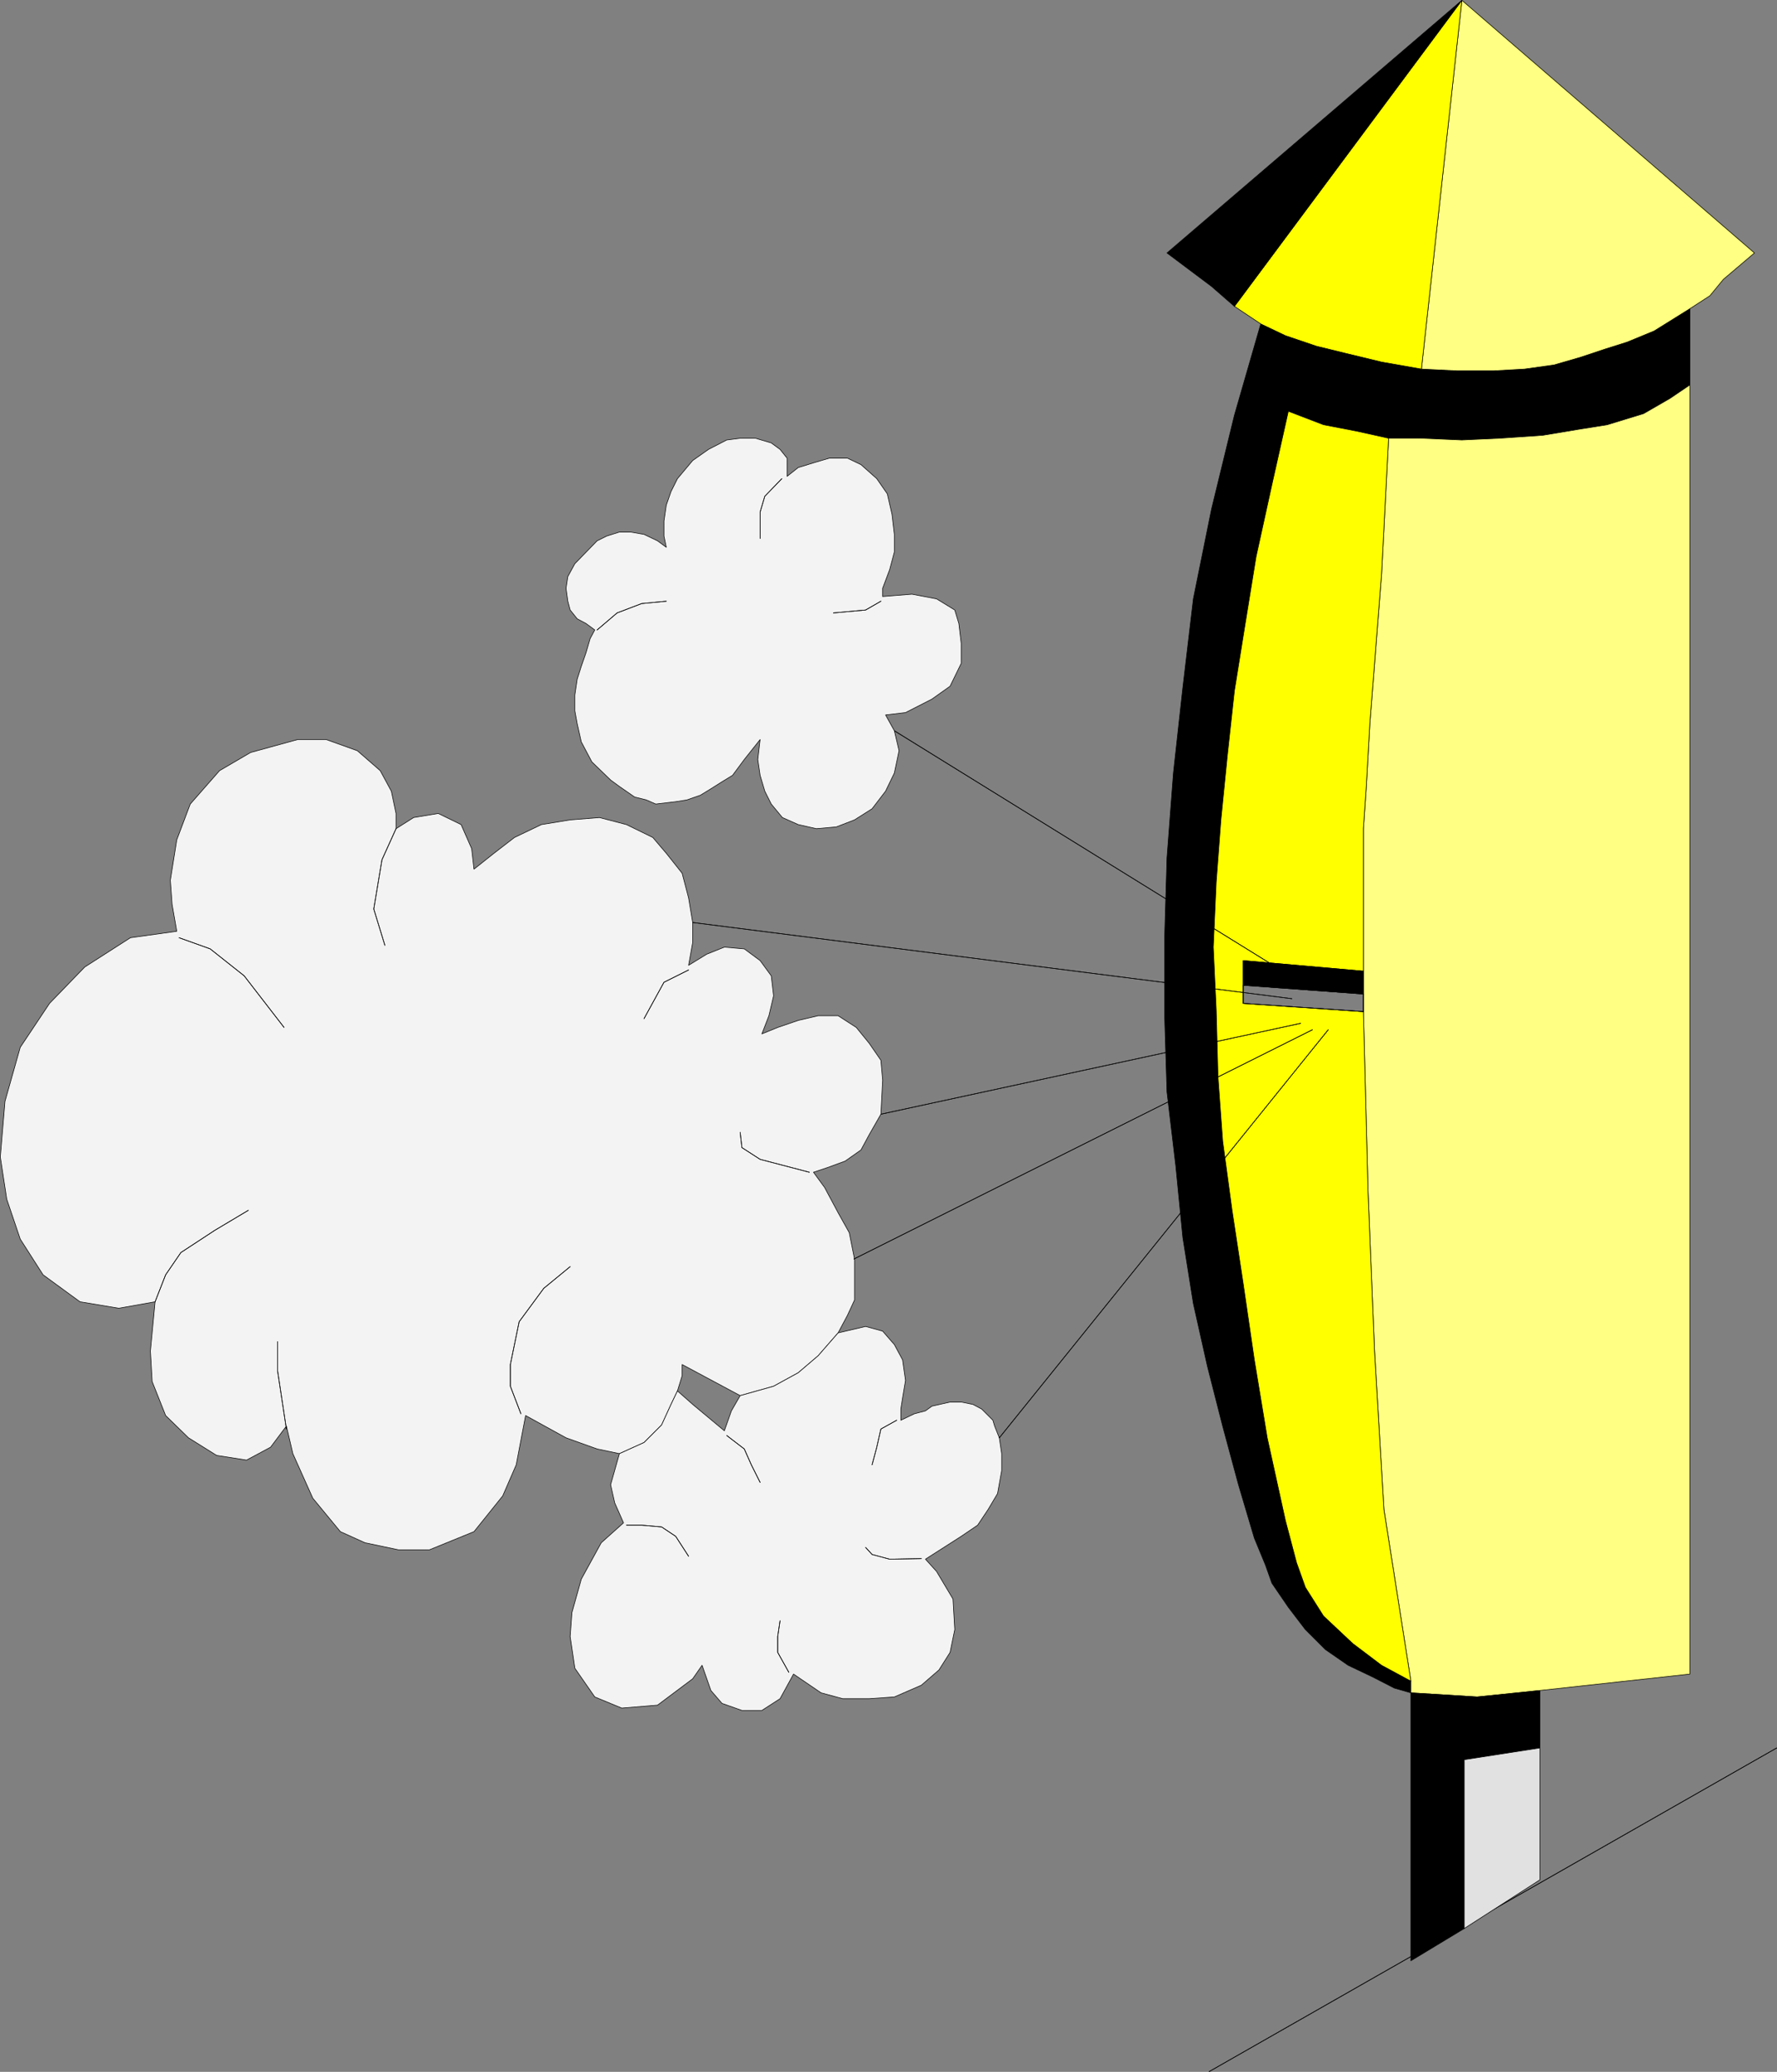 <?xml version="1.0" encoding="UTF-8" standalone="no"?>
<svg
   version="1.0"
   width="129.595mm"
   height="151.098mm"
   id="svg68"
   sodipodi:docname="Whistle 1.wmf"
   xmlns:inkscape="http://www.inkscape.org/namespaces/inkscape"
   xmlns:sodipodi="http://sodipodi.sourceforge.net/DTD/sodipodi-0.dtd"
   xmlns="http://www.w3.org/2000/svg"
   xmlns:svg="http://www.w3.org/2000/svg">
  <rect width="100%" height="100%" fill="#808080" stroke="none"/>
  <sodipodi:namedview
     id="namedview68"
     pagecolor="#ffffff"
     bordercolor="#000000"
     borderopacity="0.25"
     inkscape:showpageshadow="2"
     inkscape:pageopacity="0.0"
     inkscape:pagecheckerboard="0"
     inkscape:deskcolor="#d1d1d1"
     inkscape:document-units="mm" />
  <defs
     id="defs1">
    <pattern
       id="WMFhbasepattern"
       patternUnits="userSpaceOnUse"
       width="6"
       height="6"
       x="0"
       y="0" />
  </defs>
  <path
     style="fill:#000000;fill-opacity:1;fill-rule:evenodd;stroke:none"
     d="M 465.811,106.088 V 85.08 l -9.858,6.141 -7.434,3.07 -6.141,1.939 -6.787,2.262 -7.272,2.101 -8.08,1.131 -8.565,0.485 h -10.019 l -9.858,-0.485 -10.989,-1.939 -10.019,-2.424 -7.918,-1.939 -8.565,-2.909 -6.787,-3.232 -7.272,25.209 -6.302,25.855 -5.01,24.724 -2.909,24.563 -2.586,23.431 -1.778,23.431 -0.646,21.977 v 21.492 l 0.646,21.007 2.424,20.361 1.939,19.715 2.909,18.26 3.878,17.291 4.202,16.483 4.363,16.16 4.363,14.705 3.07,7.433 1.778,5.009 4.525,6.625 4.686,6.141 5.494,5.494 6.302,4.363 6.787,3.232 5.979,3.07 4.525,1.293 v -3.232 l -8.08,-4.363 -7.918,-5.979 -8.08,-7.595 -5.01,-7.918 -2.424,-6.787 -3.07,-11.635 -5.01,-22.785 -3.555,-21.492 -3.07,-21.007 -3.07,-20.199 -2.586,-19.068 -1.293,-17.776 -0.485,-18.422 -0.808,-17.291 0.808,-17.937 1.293,-17.129 1.778,-17.776 1.939,-17.776 2.909,-18.099 3.07,-18.907 4.363,-19.876 4.525,-20.199 9.696,3.717 9.211,1.778 8.726,1.939 h 9.05 l 11.15,0.485 10.504,-0.485 11.797,-0.808 9.696,-1.616 8.08,-1.293 10.019,-3.07 7.272,-4.201 5.494,-3.717 z"
     id="path1" />
  <path
     style="fill:none;stroke:#000000;stroke-width:0.162px;stroke-linecap:round;stroke-linejoin:round;stroke-miterlimit:4;stroke-dasharray:none;stroke-opacity:1"
     d="M 465.811,106.088 V 85.08 l -9.858,6.141 -7.434,3.07 -6.141,1.939 -6.787,2.262 -7.272,2.101 -8.08,1.131 -8.565,0.485 h -10.019 l -9.858,-0.485 -10.989,-1.939 -10.019,-2.424 -7.918,-1.939 -8.565,-2.909 -6.787,-3.232 -7.272,25.209 -6.302,25.855 -5.01,24.724 -2.909,24.563 -2.586,23.431 -1.778,23.431 -0.646,21.977 v 21.492 l 0.646,21.007 2.424,20.361 1.939,19.715 2.909,18.26 3.878,17.291 4.202,16.483 4.363,16.16 4.363,14.705 3.07,7.433 1.778,5.009 4.525,6.625 4.686,6.141 5.494,5.494 6.302,4.363 6.787,3.232 5.979,3.07 4.525,1.293 v -3.232 l -8.08,-4.363 -7.918,-5.979 -8.08,-7.595 -5.01,-7.918 -2.424,-6.787 -3.07,-11.635 -5.01,-22.785 -3.555,-21.492 -3.07,-21.007 -3.07,-20.199 -2.586,-19.068 -1.293,-17.776 -0.485,-18.422 -0.808,-17.291 0.808,-17.937 1.293,-17.129 1.778,-17.776 1.939,-17.776 2.909,-18.099 3.07,-18.907 4.363,-19.876 4.525,-20.199 9.696,3.717 9.211,1.778 8.726,1.939 h 9.05 l 11.15,0.485 10.504,-0.485 11.797,-0.808 9.696,-1.616 8.08,-1.293 10.019,-3.07 7.272,-4.201 5.494,-3.717 v 0"
     id="path2" />
  <path
     style="fill:#ffff83;fill-opacity:1;fill-rule:evenodd;stroke:none"
     d="m 465.811,106.088 -5.494,3.717 -7.272,4.201 -10.019,3.07 -8.08,1.293 -9.696,1.616 -11.797,0.808 -10.504,0.485 -11.15,-0.485 h -9.05 l -1.939,37.49 -3.232,41.207 -0.97,17.291 -0.808,11.635 v 50.418 l 1.293,49.933 1.778,43.631 2.586,43.631 7.434,47.348 v 3.232 l 18.261,1.131 17.291,-1.778 41.37,-4.525 V 106.088 Z"
     id="path3" />
  <path
     style="fill:none;stroke:#000000;stroke-width:0.162px;stroke-linecap:round;stroke-linejoin:round;stroke-miterlimit:4;stroke-dasharray:none;stroke-opacity:1"
     d="m 465.811,106.088 -5.494,3.717 -7.272,4.201 -10.019,3.07 -8.08,1.293 -9.696,1.616 -11.797,0.808 -10.504,0.485 -11.15,-0.485 h -9.05 l -1.939,37.49 -3.232,41.207 -0.97,17.291 -0.808,11.635 v 50.418 l 1.293,49.933 1.778,43.631 2.586,43.631 7.434,47.348 v 3.232 l 18.261,1.131 17.291,-1.778 41.37,-4.525 v -355.349 0"
     id="path4" />
  <path
     style="fill:#ffff00;fill-opacity:1;fill-rule:evenodd;stroke:none"
     d="m 382.749,120.793 -8.726,-1.939 -9.211,-1.778 -9.696,-3.717 -4.525,20.199 -4.363,19.876 -3.07,18.907 -2.909,18.099 -1.939,17.776 -1.778,17.776 -1.293,17.129 -0.808,17.937 0.808,17.291 0.485,18.422 1.293,17.776 2.586,19.068 3.07,20.199 3.07,21.007 3.555,21.492 5.01,22.785 3.07,11.635 2.424,6.787 5.01,7.918 8.08,7.595 7.918,5.979 8.08,4.363 -7.434,-47.348 -2.586,-43.631 -1.778,-43.631 -1.293,-49.933 -33.128,-2.262 v -11.796 l 33.128,2.909 v -39.268 l 0.808,-11.635 0.97,-17.291 3.232,-41.207 z"
     id="path5" />
  <path
     style="fill:none;stroke:#000000;stroke-width:0.162px;stroke-linecap:round;stroke-linejoin:round;stroke-miterlimit:4;stroke-dasharray:none;stroke-opacity:1"
     d="m 382.749,120.793 -8.726,-1.939 -9.211,-1.778 -9.696,-3.717 -4.525,20.199 -4.363,19.876 -3.07,18.907 -2.909,18.099 -1.939,17.776 -1.778,17.776 -1.293,17.129 -0.808,17.937 0.808,17.291 0.485,18.422 1.293,17.776 2.586,19.068 3.07,20.199 3.07,21.007 3.555,21.492 5.01,22.785 3.07,11.635 2.424,6.787 5.01,7.918 8.08,7.595 7.918,5.979 8.08,4.363 -7.434,-47.348 -2.586,-43.631 -1.778,-43.631 -1.293,-49.933 -33.128,-2.262 v -11.796 l 33.128,2.909 v -39.268 l 0.808,-11.635 0.97,-17.291 3.232,-41.207 1.939,-37.49 v 0"
     id="path6" />
  <path
     style="fill:#f3f3f3;fill-opacity:1;fill-rule:evenodd;stroke:none"
     d="m 190.93,254.271 -1.131,-6.787 -1.778,-6.787 -4.363,-5.494 -3.717,-4.363 -7.272,-3.555 -7.434,-1.939 -8.08,0.646 -7.918,1.293 -7.434,3.555 -5.656,4.363 -5.494,4.363 -0.646,-5.656 -2.909,-6.625 -6.302,-3.07 -6.787,1.131 -4.848,3.07 v -4.201 l -1.293,-6.141 -3.07,-5.656 -6.302,-5.494 -8.565,-3.07 h -7.918 l -12.928,3.555 -8.565,5.009 -8.08,9.211 -3.717,9.857 -1.778,11.15 0.485,6.625 1.293,7.433 -12.766,1.778 -12.605,8.08 -9.696,10.019 -8.08,12.12 -4.202,14.867 -1.293,15.352 1.778,11.635 3.717,10.989 6.302,9.857 10.181,7.433 10.666,1.778 10.019,-1.778 -1.293,13.574 0.485,8.403 3.717,9.373 6.302,6.141 7.757,4.848 8.242,1.293 6.626,-3.555 4.363,-5.817 1.778,7.595 5.494,12.281 7.595,9.211 6.787,3.07 9.211,1.939 h 8.565 l 12.282,-5.009 7.918,-9.857 3.717,-8.565 2.586,-13.574 11.15,6.141 8.565,3.07 6.141,1.293 6.787,-3.07 4.848,-4.848 2.586,-5.656 1.778,-3.717 1.293,-4.201 v -3.07 l 15.998,8.565 9.211,-2.586 6.787,-3.717 5.494,-4.686 5.494,-6.302 2.586,-4.848 1.939,-4.201 v -11.312 l -1.454,-7.272 -3.07,-5.494 -3.717,-6.949 -3.07,-4.201 3.878,-1.293 4.848,-1.778 4.363,-3.07 2.262,-4.201 3.232,-5.656 0.485,-9.373 -0.485,-5.494 -3.232,-4.686 -3.555,-4.363 -5.01,-3.232 h -5.494 l -5.494,1.293 -5.656,1.939 -4.363,1.778 1.939,-5.009 1.293,-5.494 -0.646,-5.494 -3.07,-4.201 -4.363,-3.232 -5.494,-0.485 -4.848,1.939 -5.01,3.07 1.131,-6.302 V 254.271 Z"
     id="path7" />
  <path
     style="fill:none;stroke:#000000;stroke-width:0.162px;stroke-linecap:round;stroke-linejoin:round;stroke-miterlimit:4;stroke-dasharray:none;stroke-opacity:1"
     d="m 190.93,254.271 -1.131,-6.787 -1.778,-6.787 -4.363,-5.494 -3.717,-4.363 -7.272,-3.555 -7.434,-1.939 -8.08,0.646 -7.918,1.293 -7.434,3.555 -5.656,4.363 -5.494,4.363 -0.646,-5.656 -2.909,-6.625 -6.302,-3.07 -6.787,1.131 -4.848,3.07 v -4.201 l -1.293,-6.141 -3.07,-5.656 -6.302,-5.494 -8.565,-3.07 h -7.918 l -12.928,3.555 -8.565,5.009 -8.08,9.211 -3.717,9.857 -1.778,11.15 0.485,6.625 1.293,7.433 -12.766,1.778 -12.605,8.08 -9.696,10.019 -8.08,12.12 -4.202,14.867 -1.293,15.352 1.778,11.635 3.717,10.989 6.302,9.857 10.181,7.433 10.666,1.778 10.019,-1.778 -1.293,13.574 0.485,8.403 3.717,9.373 6.302,6.141 7.757,4.848 8.242,1.293 6.626,-3.555 4.363,-5.817 1.778,7.595 5.494,12.281 7.595,9.211 6.787,3.07 9.211,1.939 h 8.565 l 12.282,-5.009 7.918,-9.857 3.717,-8.565 2.586,-13.574 11.15,6.141 8.565,3.07 6.141,1.293 6.787,-3.07 4.848,-4.848 2.586,-5.656 1.778,-3.717 1.293,-4.201 v -3.07 l 15.998,8.565 9.211,-2.586 6.787,-3.717 5.494,-4.686 5.494,-6.302 2.586,-4.848 1.939,-4.201 v -11.312 l -1.454,-7.272 -3.07,-5.494 -3.717,-6.949 -3.07,-4.201 3.878,-1.293 4.848,-1.778 4.363,-3.07 2.262,-4.201 3.232,-5.656 0.485,-9.373 -0.485,-5.494 -3.232,-4.686 -3.555,-4.363 -5.01,-3.232 h -5.494 l -5.494,1.293 -5.656,1.939 -4.363,1.778 1.939,-5.009 1.293,-5.494 -0.646,-5.494 -3.07,-4.201 -4.363,-3.232 -5.494,-0.485 -4.848,1.939 -5.01,3.07 1.131,-6.302 v -5.494 0"
     id="path8" />
  <path
     style="fill:none;stroke:#000000;stroke-width:0.162px;stroke-linecap:round;stroke-linejoin:round;stroke-miterlimit:4;stroke-dasharray:none;stroke-opacity:1"
     d="M 190.93,254.271 356.085,275.278"
     id="path9" />
  <path
     style="fill:none;stroke:#000000;stroke-width:0.162px;stroke-linecap:round;stroke-linejoin:round;stroke-miterlimit:4;stroke-dasharray:none;stroke-opacity:1"
     d="M 190.93,254.271 356.085,275.278"
     id="path10" />
  <path
     style="fill:none;stroke:#000000;stroke-width:0.162px;stroke-linecap:round;stroke-linejoin:round;stroke-miterlimit:4;stroke-dasharray:none;stroke-opacity:1"
     d="M 489.728,481.798 333.3,570.999"
     id="path11" />
  <path
     style="fill:none;stroke:#000000;stroke-width:0.162px;stroke-linecap:round;stroke-linejoin:round;stroke-miterlimit:4;stroke-dasharray:none;stroke-opacity:1"
     d="M 489.728,481.798 333.3,570.999"
     id="path12" />
  <path
     style="fill:none;stroke:#000000;stroke-width:0.162px;stroke-linecap:round;stroke-linejoin:round;stroke-miterlimit:4;stroke-dasharray:none;stroke-opacity:1"
     d="M 235.37,347.027 361.741,283.843"
     id="path13" />
  <path
     style="fill:none;stroke:#000000;stroke-width:0.162px;stroke-linecap:round;stroke-linejoin:round;stroke-miterlimit:4;stroke-dasharray:none;stroke-opacity:1"
     d="M 235.37,347.027 361.741,283.843"
     id="path14" />
  <path
     style="fill:#f3f3f3;fill-opacity:1;fill-rule:evenodd;stroke:none"
     d="m 275.447,396.314 -1.293,-3.232 -0.485,-1.616 -3.07,-3.07 -2.424,-1.293 -3.232,-0.646 h -3.07 l -5.01,1.131 -1.778,1.293 -3.07,0.808 -3.717,1.778 v -3.07 l 0.485,-3.07 0.808,-4.848 -0.808,-5.656 -2.262,-4.201 -3.232,-3.717 -4.686,-1.293 -7.595,1.778 -5.494,6.302 -5.494,4.686 -6.787,3.717 -9.211,2.586 -2.424,4.201 -1.939,5.494 -8.726,-7.272 -4.202,-3.717 -1.778,3.717 -2.586,5.656 -4.848,4.848 -6.787,3.07 -2.424,8.565 1.131,5.009 2.424,5.494 -6.141,5.494 -5.494,10.019 -2.586,9.211 -0.485,6.625 1.293,8.726 5.494,7.918 7.434,3.07 9.858,-0.808 9.696,-7.272 2.586,-3.717 2.424,6.949 3.07,3.555 5.494,1.939 h 5.494 l 5.01,-3.232 3.717,-6.787 7.595,5.171 5.979,1.616 h 7.272 l 6.949,-0.485 7.434,-3.232 4.848,-4.201 3.07,-4.848 1.293,-6.302 -0.485,-8.403 -4.525,-7.595 -3.07,-3.394 9.858,-6.302 4.525,-3.07 2.909,-4.363 2.586,-4.363 1.131,-6.302 v -4.686 l -0.646,-4.363 z"
     id="path15" />
  <path
     style="fill:none;stroke:#000000;stroke-width:0.162px;stroke-linecap:round;stroke-linejoin:round;stroke-miterlimit:4;stroke-dasharray:none;stroke-opacity:1"
     d="m 275.447,396.314 -1.293,-3.232 -0.485,-1.616 -3.07,-3.07 -2.424,-1.293 -3.232,-0.646 h -3.07 l -5.01,1.131 -1.778,1.293 -3.07,0.808 -3.717,1.778 v -3.07 l 0.485,-3.07 0.808,-4.848 -0.808,-5.656 -2.262,-4.201 -3.232,-3.717 -4.686,-1.293 -7.595,1.778 -5.494,6.302 -5.494,4.686 -6.787,3.717 -9.211,2.586 -2.424,4.201 -1.939,5.494 -8.726,-7.272 -4.202,-3.717 -1.778,3.717 -2.586,5.656 -4.848,4.848 -6.787,3.07 -2.424,8.565 1.131,5.009 2.424,5.494 -6.141,5.494 -5.494,10.019 -2.586,9.211 -0.485,6.625 1.293,8.726 5.494,7.918 7.434,3.07 9.858,-0.808 9.696,-7.272 2.586,-3.717 2.424,6.949 3.07,3.555 5.494,1.939 h 5.494 l 5.01,-3.232 3.717,-6.787 7.595,5.171 5.979,1.616 h 7.272 l 6.949,-0.485 7.434,-3.232 4.848,-4.201 3.07,-4.848 1.293,-6.302 -0.485,-8.403 -4.525,-7.595 -3.07,-3.394 9.858,-6.302 4.525,-3.07 2.909,-4.363 2.586,-4.363 1.131,-6.302 v -4.686 l -0.646,-4.363 v 0"
     id="path16" />
  <path
     style="fill:none;stroke:#000000;stroke-width:0.162px;stroke-linecap:round;stroke-linejoin:round;stroke-miterlimit:4;stroke-dasharray:none;stroke-opacity:1"
     d="M 242.804,307.113 358.509,282.065"
     id="path17" />
  <path
     style="fill:none;stroke:#000000;stroke-width:0.162px;stroke-linecap:round;stroke-linejoin:round;stroke-miterlimit:4;stroke-dasharray:none;stroke-opacity:1"
     d="M 242.804,307.113 358.509,282.065"
     id="path18" />
  <path
     style="fill:none;stroke:#000000;stroke-width:0.162px;stroke-linecap:round;stroke-linejoin:round;stroke-miterlimit:4;stroke-dasharray:none;stroke-opacity:1"
     d="m 275.447,396.314 90.657,-112.471"
     id="path19" />
  <path
     style="fill:none;stroke:#000000;stroke-width:0.162px;stroke-linecap:round;stroke-linejoin:round;stroke-miterlimit:4;stroke-dasharray:none;stroke-opacity:1"
     d="m 275.447,396.314 90.657,-112.471"
     id="path20" />
  <path
     style="fill:none;stroke:#000000;stroke-width:0.162px;stroke-linecap:round;stroke-linejoin:round;stroke-miterlimit:4;stroke-dasharray:none;stroke-opacity:1"
     d="m 246.521,201.429 111.989,69.325"
     id="path21" />
  <path
     style="fill:none;stroke:#000000;stroke-width:0.162px;stroke-linecap:round;stroke-linejoin:round;stroke-miterlimit:4;stroke-dasharray:none;stroke-opacity:1"
     d="m 246.521,201.429 111.989,69.325"
     id="path22" />
  <path
     style="fill:#f3f3f3;fill-opacity:1;fill-rule:evenodd;stroke:none"
     d="m 246.521,201.429 -2.424,-4.363 5.494,-0.646 7.272,-3.717 5.01,-3.555 3.07,-6.302 v -5.494 l -0.646,-5.494 -1.131,-3.717 -5.01,-3.07 -6.787,-1.293 -8.08,0.646 v -2.262 l 1.939,-5.171 1.293,-4.848 v -4.848 l -0.646,-5.494 -1.293,-5.656 -2.909,-4.201 -4.363,-3.878 -3.717,-1.778 h -5.01 l -4.363,1.293 -4.202,1.293 -3.07,2.424 v -5.009 l -1.939,-2.424 -2.424,-1.778 -4.363,-1.293 h -4.202 l -3.717,0.485 -5.01,2.586 -4.363,3.07 -4.202,5.009 -1.778,3.555 -1.293,3.717 -0.646,4.363 v 4.202 l 0.646,3.07 -2.424,-1.778 -3.717,-1.778 -3.717,-0.646 h -3.07 l -3.555,1.131 -2.586,1.293 -6.141,6.302 -1.939,3.555 -0.485,3.232 0.485,3.555 0.646,2.424 1.939,2.424 2.424,1.293 2.424,1.778 -1.293,2.424 -1.131,3.878 -1.293,3.717 -1.131,3.555 -0.646,4.363 v 4.363 l 0.646,3.555 1.131,5.009 2.909,5.494 5.171,5.009 2.424,1.778 4.202,2.909 3.232,0.808 2.586,1.131 5.494,-0.646 3.07,-0.485 3.717,-1.293 2.909,-1.778 3.07,-1.939 2.909,-1.778 3.232,-4.363 4.363,-5.494 -0.646,5.494 0.646,4.363 1.293,4.363 1.778,3.555 3.07,3.717 4.363,1.939 5.01,1.131 5.494,-0.485 5.01,-1.939 4.848,-3.07 3.717,-4.848 2.424,-5.009 1.293,-6.141 -1.293,-5.494 z"
     id="path23" />
  <path
     style="fill:none;stroke:#000000;stroke-width:0.162px;stroke-linecap:round;stroke-linejoin:round;stroke-miterlimit:4;stroke-dasharray:none;stroke-opacity:1"
     d="m 246.521,201.429 -2.424,-4.363 5.494,-0.646 7.272,-3.717 5.01,-3.555 3.07,-6.302 v -5.494 l -0.646,-5.494 -1.131,-3.717 -5.01,-3.07 -6.787,-1.293 -8.08,0.646 v -2.262 l 1.939,-5.171 1.293,-4.848 v -4.848 l -0.646,-5.494 -1.293,-5.656 -2.909,-4.201 -4.363,-3.878 -3.717,-1.778 h -5.01 l -4.363,1.293 -4.202,1.293 -3.07,2.424 v -5.009 l -1.939,-2.424 -2.424,-1.778 -4.363,-1.293 h -4.202 l -3.717,0.485 -5.01,2.586 -4.363,3.07 -4.202,5.009 -1.778,3.555 -1.293,3.717 -0.646,4.363 v 4.202 l 0.646,3.07 -2.424,-1.778 -3.717,-1.778 -3.717,-0.646 h -3.07 l -3.555,1.131 -2.586,1.293 -6.141,6.302 -1.939,3.555 -0.485,3.232 0.485,3.555 0.646,2.424 1.939,2.424 2.424,1.293 2.424,1.778 -1.293,2.424 -1.131,3.878 -1.293,3.717 -1.131,3.555 -0.646,4.363 v 4.363 l 0.646,3.555 1.131,5.009 2.909,5.494 5.171,5.009 2.424,1.778 4.202,2.909 3.232,0.808 2.586,1.131 5.494,-0.646 3.07,-0.485 3.717,-1.293 2.909,-1.778 3.07,-1.939 2.909,-1.778 3.232,-4.363 4.363,-5.494 -0.646,5.494 0.646,4.363 1.293,4.363 1.778,3.555 3.07,3.717 4.363,1.939 5.01,1.131 5.494,-0.485 5.01,-1.939 4.848,-3.07 3.717,-4.848 2.424,-5.009 1.293,-6.141 -1.293,-5.494 v 0"
     id="path24" />
  <path
     style="fill:#ffff83;fill-opacity:1;fill-rule:evenodd;stroke:none"
     d="M 402.949,0.081 391.799,101.725 l 9.858,0.485 h 10.019 l 8.565,-0.485 8.08,-1.131 7.272,-2.101 6.787,-2.262 6.141,-1.939 7.434,-3.07 9.858,-6.141 5.494,-3.555 3.717,-4.525 8.565,-7.272 z"
     id="path25" />
  <path
     style="fill:none;stroke:#000000;stroke-width:0.162px;stroke-linecap:round;stroke-linejoin:round;stroke-miterlimit:4;stroke-dasharray:none;stroke-opacity:1"
     d="M 402.949,0.081 391.799,101.725 l 9.858,0.485 h 10.019 l 8.565,-0.485 8.08,-1.131 7.272,-2.101 6.787,-2.262 6.141,-1.939 7.434,-3.07 9.858,-6.141 5.494,-3.555 3.717,-4.525 8.565,-7.272 -80.638,-69.648 v 0"
     id="path26" />
  <path
     style="fill:#ffff00;fill-opacity:1;fill-rule:evenodd;stroke:none"
     d="m 402.949,0.081 -62.701,84.353 7.272,4.848 6.787,3.232 8.565,2.909 7.918,1.939 10.019,2.424 10.989,1.939 z"
     id="path27" />
  <path
     style="fill:none;stroke:#000000;stroke-width:0.162px;stroke-linecap:round;stroke-linejoin:round;stroke-miterlimit:4;stroke-dasharray:none;stroke-opacity:1"
     d="m 402.949,0.081 -62.701,84.353 7.272,4.848 6.787,3.232 8.565,2.909 7.918,1.939 10.019,2.424 10.989,1.939 11.15,-101.644 v 0"
     id="path28" />
  <path
     style="fill:#000000;fill-opacity:1;fill-rule:evenodd;stroke:none"
     d="m 402.949,0.081 -81.285,69.648 12.282,9.211 6.302,5.494 z"
     id="path29" />
  <path
     style="fill:none;stroke:#000000;stroke-width:0.162px;stroke-linecap:round;stroke-linejoin:round;stroke-miterlimit:4;stroke-dasharray:none;stroke-opacity:1"
     d="m 402.949,0.081 -81.285,69.648 12.282,9.211 6.302,5.494 62.701,-84.353 v 0"
     id="path30" />
  <path
     style="fill:#000000;fill-opacity:1;fill-rule:evenodd;stroke:none"
     d="m 388.89,466.608 v 73.849 l 14.706,-8.888 v -46.54 l 20.846,-3.232 V 465.962 l -17.291,1.778 -18.261,-1.131 z"
     id="path31" />
  <path
     style="fill:none;stroke:#000000;stroke-width:0.162px;stroke-linecap:round;stroke-linejoin:round;stroke-miterlimit:4;stroke-dasharray:none;stroke-opacity:1"
     d="m 388.89,466.608 v 73.849 l 14.706,-8.888 v -46.54 l 20.846,-3.232 V 465.962 l -17.291,1.778 -18.261,-1.131 v 0"
     id="path32" />
  <path
     style="fill:#e1e1e1;fill-opacity:1;fill-rule:evenodd;stroke:none"
     d="m 424.442,481.798 -20.846,3.232 v 46.54 l 20.846,-13.412 z"
     id="path33" />
  <path
     style="fill:none;stroke:#000000;stroke-width:0.162px;stroke-linecap:round;stroke-linejoin:round;stroke-miterlimit:4;stroke-dasharray:none;stroke-opacity:1"
     d="m 424.442,481.798 -20.846,3.232 v 46.54 l 20.846,-13.412 v -36.359 0"
     id="path34" />
  <path
     style="fill:none;stroke:#000000;stroke-width:0.162px;stroke-linecap:round;stroke-linejoin:round;stroke-miterlimit:4;stroke-dasharray:none;stroke-opacity:1"
     d="m 375.8,273.986 -33.128,-2.424 v 5.009 l 33.128,2.262 v -4.848"
     id="path35" />
  <path
     style="fill:none;stroke:#000000;stroke-width:0.162px;stroke-linecap:round;stroke-linejoin:round;stroke-miterlimit:4;stroke-dasharray:none;stroke-opacity:1"
     d="m 375.8,273.986 -33.128,-2.424 v 5.009 l 33.128,2.262 v -4.848"
     id="path36" />
  <path
     style="fill:#000000;fill-opacity:1;fill-rule:evenodd;stroke:none"
     d="m 375.8,273.986 v -6.302 l -33.128,-2.909 v 6.787 l 33.128,2.424 z"
     id="path37" />
  <path
     style="fill:none;stroke:#000000;stroke-width:0.162px;stroke-linecap:round;stroke-linejoin:round;stroke-miterlimit:4;stroke-dasharray:none;stroke-opacity:1"
     d="m 375.8,273.986 v -6.302 l -33.128,-2.909 v 6.787 l 33.128,2.424 v 0"
     id="path38" />
  <path
     style="fill:none;stroke:#000000;stroke-width:0.162px;stroke-linecap:round;stroke-linejoin:round;stroke-miterlimit:4;stroke-dasharray:none;stroke-opacity:1"
     d="m 49.369,258.472 8.565,3.07 9.373,7.433 10.989,14.22"
     id="path39" />
  <path
     style="fill:none;stroke:#000000;stroke-width:0.162px;stroke-linecap:round;stroke-linejoin:round;stroke-miterlimit:4;stroke-dasharray:none;stroke-opacity:1"
     d="m 49.369,258.472 8.565,3.07 9.373,7.433 10.989,14.22"
     id="path40" />
  <path
     style="fill:none;stroke:#000000;stroke-width:0.162px;stroke-linecap:round;stroke-linejoin:round;stroke-miterlimit:4;stroke-dasharray:none;stroke-opacity:1"
     d="m 109.161,228.416 -3.878,8.565 -2.262,13.574 3.07,10.019"
     id="path41" />
  <path
     style="fill:none;stroke:#000000;stroke-width:0.162px;stroke-linecap:round;stroke-linejoin:round;stroke-miterlimit:4;stroke-dasharray:none;stroke-opacity:1"
     d="m 109.161,228.416 -3.878,8.565 -2.262,13.574 3.07,10.019"
     id="path42" />
  <path
     style="fill:none;stroke:#000000;stroke-width:0.162px;stroke-linecap:round;stroke-linejoin:round;stroke-miterlimit:4;stroke-dasharray:none;stroke-opacity:1"
     d="m 42.743,358.823 2.909,-7.433 4.202,-6.141 9.373,-6.141 9.211,-5.494"
     id="path43" />
  <path
     style="fill:none;stroke:#000000;stroke-width:0.162px;stroke-linecap:round;stroke-linejoin:round;stroke-miterlimit:4;stroke-dasharray:none;stroke-opacity:1"
     d="m 42.743,358.823 2.909,-7.433 4.202,-6.141 9.373,-6.141 9.211,-5.494"
     id="path44" />
  <path
     style="fill:none;stroke:#000000;stroke-width:0.162px;stroke-linecap:round;stroke-linejoin:round;stroke-miterlimit:4;stroke-dasharray:none;stroke-opacity:1"
     d="m 76.518,369.812 v 8.08 l 2.424,15.998"
     id="path45" />
  <path
     style="fill:none;stroke:#000000;stroke-width:0.162px;stroke-linecap:round;stroke-linejoin:round;stroke-miterlimit:4;stroke-dasharray:none;stroke-opacity:1"
     d="m 76.518,369.812 v 8.08 l 2.424,15.998"
     id="path46" />
  <path
     style="fill:none;stroke:#000000;stroke-width:0.162px;stroke-linecap:round;stroke-linejoin:round;stroke-miterlimit:4;stroke-dasharray:none;stroke-opacity:1"
     d="m 189.799,267.36 -6.787,3.394 -5.494,10.019"
     id="path47" />
  <path
     style="fill:none;stroke:#000000;stroke-width:0.162px;stroke-linecap:round;stroke-linejoin:round;stroke-miterlimit:4;stroke-dasharray:none;stroke-opacity:1"
     d="m 189.799,267.36 -6.787,3.394 -5.494,10.019"
     id="path48" />
  <path
     style="fill:none;stroke:#000000;stroke-width:0.162px;stroke-linecap:round;stroke-linejoin:round;stroke-miterlimit:4;stroke-dasharray:none;stroke-opacity:1"
     d="m 215.493,131.943 -4.686,4.848 -1.293,4.363 v 7.272"
     id="path49" />
  <path
     style="fill:none;stroke:#000000;stroke-width:0.162px;stroke-linecap:round;stroke-linejoin:round;stroke-miterlimit:4;stroke-dasharray:none;stroke-opacity:1"
     d="m 215.493,131.943 -4.686,4.848 -1.293,4.363 v 7.272"
     id="path50" />
  <path
     style="fill:none;stroke:#000000;stroke-width:0.162px;stroke-linecap:round;stroke-linejoin:round;stroke-miterlimit:4;stroke-dasharray:none;stroke-opacity:1"
     d="m 242.804,165.716 -4.202,2.424 -8.888,0.808"
     id="path51" />
  <path
     style="fill:none;stroke:#000000;stroke-width:0.162px;stroke-linecap:round;stroke-linejoin:round;stroke-miterlimit:4;stroke-dasharray:none;stroke-opacity:1"
     d="m 242.804,165.716 -4.202,2.424 -8.888,0.808"
     id="path52" />
  <path
     style="fill:none;stroke:#000000;stroke-width:0.162px;stroke-linecap:round;stroke-linejoin:round;stroke-miterlimit:4;stroke-dasharray:none;stroke-opacity:1"
     d="m 164.589,173.635 5.494,-4.686 6.787,-2.586 6.787,-0.646"
     id="path53" />
  <path
     style="fill:none;stroke:#000000;stroke-width:0.162px;stroke-linecap:round;stroke-linejoin:round;stroke-miterlimit:4;stroke-dasharray:none;stroke-opacity:1"
     d="m 164.589,173.635 5.494,-4.686 6.787,-2.586 6.787,-0.646"
     id="path54" />
  <path
     style="fill:none;stroke:#000000;stroke-width:0.162px;stroke-linecap:round;stroke-linejoin:round;stroke-miterlimit:4;stroke-dasharray:none;stroke-opacity:1"
     d="m 143.581,389.688 -2.909,-7.595 v -5.979 l 2.424,-11.796 6.787,-9.211 7.272,-5.979"
     id="path55" />
  <path
     style="fill:none;stroke:#000000;stroke-width:0.162px;stroke-linecap:round;stroke-linejoin:round;stroke-miterlimit:4;stroke-dasharray:none;stroke-opacity:1"
     d="m 143.581,389.688 -2.909,-7.595 v -5.979 l 2.424,-11.796 6.787,-9.211 7.272,-5.979"
     id="path56" />
  <path
     style="fill:none;stroke:#000000;stroke-width:0.162px;stroke-linecap:round;stroke-linejoin:round;stroke-miterlimit:4;stroke-dasharray:none;stroke-opacity:1"
     d="m 223.089,323.111 -13.574,-3.555 -5.01,-3.232 -0.485,-4.201"
     id="path57" />
  <path
     style="fill:none;stroke:#000000;stroke-width:0.162px;stroke-linecap:round;stroke-linejoin:round;stroke-miterlimit:4;stroke-dasharray:none;stroke-opacity:1"
     d="m 223.089,323.111 -13.574,-3.555 -5.01,-3.232 -0.485,-4.201"
     id="path58" />
  <path
     style="fill:none;stroke:#000000;stroke-width:0.162px;stroke-linecap:round;stroke-linejoin:round;stroke-miterlimit:4;stroke-dasharray:none;stroke-opacity:1"
     d="m 253.954,429.602 -8.726,0.162 -4.848,-1.293 -1.778,-1.939"
     id="path59" />
  <path
     style="fill:none;stroke:#000000;stroke-width:0.162px;stroke-linecap:round;stroke-linejoin:round;stroke-miterlimit:4;stroke-dasharray:none;stroke-opacity:1"
     d="m 253.954,429.602 -8.726,0.162 -4.848,-1.293 -1.778,-1.939"
     id="path60" />
  <path
     style="fill:none;stroke:#000000;stroke-width:0.162px;stroke-linecap:round;stroke-linejoin:round;stroke-miterlimit:4;stroke-dasharray:none;stroke-opacity:1"
     d="m 172.669,420.391 h 4.202 l 5.494,0.485 3.878,2.586 3.555,5.494"
     id="path61" />
  <path
     style="fill:none;stroke:#000000;stroke-width:0.162px;stroke-linecap:round;stroke-linejoin:round;stroke-miterlimit:4;stroke-dasharray:none;stroke-opacity:1"
     d="m 172.669,420.391 h 4.202 l 5.494,0.485 3.878,2.586 3.555,5.494"
     id="path62" />
  <path
     style="fill:none;stroke:#000000;stroke-width:0.162px;stroke-linecap:round;stroke-linejoin:round;stroke-miterlimit:4;stroke-dasharray:none;stroke-opacity:1"
     d="m 247.167,391.466 -4.363,2.424 -1.131,5.009 -1.293,4.848"
     id="path63" />
  <path
     style="fill:none;stroke:#000000;stroke-width:0.162px;stroke-linecap:round;stroke-linejoin:round;stroke-miterlimit:4;stroke-dasharray:none;stroke-opacity:1"
     d="m 247.167,391.466 -4.363,2.424 -1.131,5.009 -1.293,4.848"
     id="path64" />
  <path
     style="fill:none;stroke:#000000;stroke-width:0.162px;stroke-linecap:round;stroke-linejoin:round;stroke-miterlimit:4;stroke-dasharray:none;stroke-opacity:1"
     d="m 200.303,395.667 4.848,3.717 1.939,4.363 2.424,4.848"
     id="path65" />
  <path
     style="fill:none;stroke:#000000;stroke-width:0.162px;stroke-linecap:round;stroke-linejoin:round;stroke-miterlimit:4;stroke-dasharray:none;stroke-opacity:1"
     d="m 200.303,395.667 4.848,3.717 1.939,4.363 2.424,4.848"
     id="path66" />
  <path
     style="fill:none;stroke:#000000;stroke-width:0.162px;stroke-linecap:round;stroke-linejoin:round;stroke-miterlimit:4;stroke-dasharray:none;stroke-opacity:1"
     d="m 217.433,460.952 -3.07,-5.494 v -4.363 l 0.646,-4.363"
     id="path67" />
  <path
     style="fill:none;stroke:#000000;stroke-width:0.162px;stroke-linecap:round;stroke-linejoin:round;stroke-miterlimit:4;stroke-dasharray:none;stroke-opacity:1"
     d="m 217.433,460.952 -3.07,-5.494 v -4.363 l 0.646,-4.363"
     id="path68" />
</svg>
